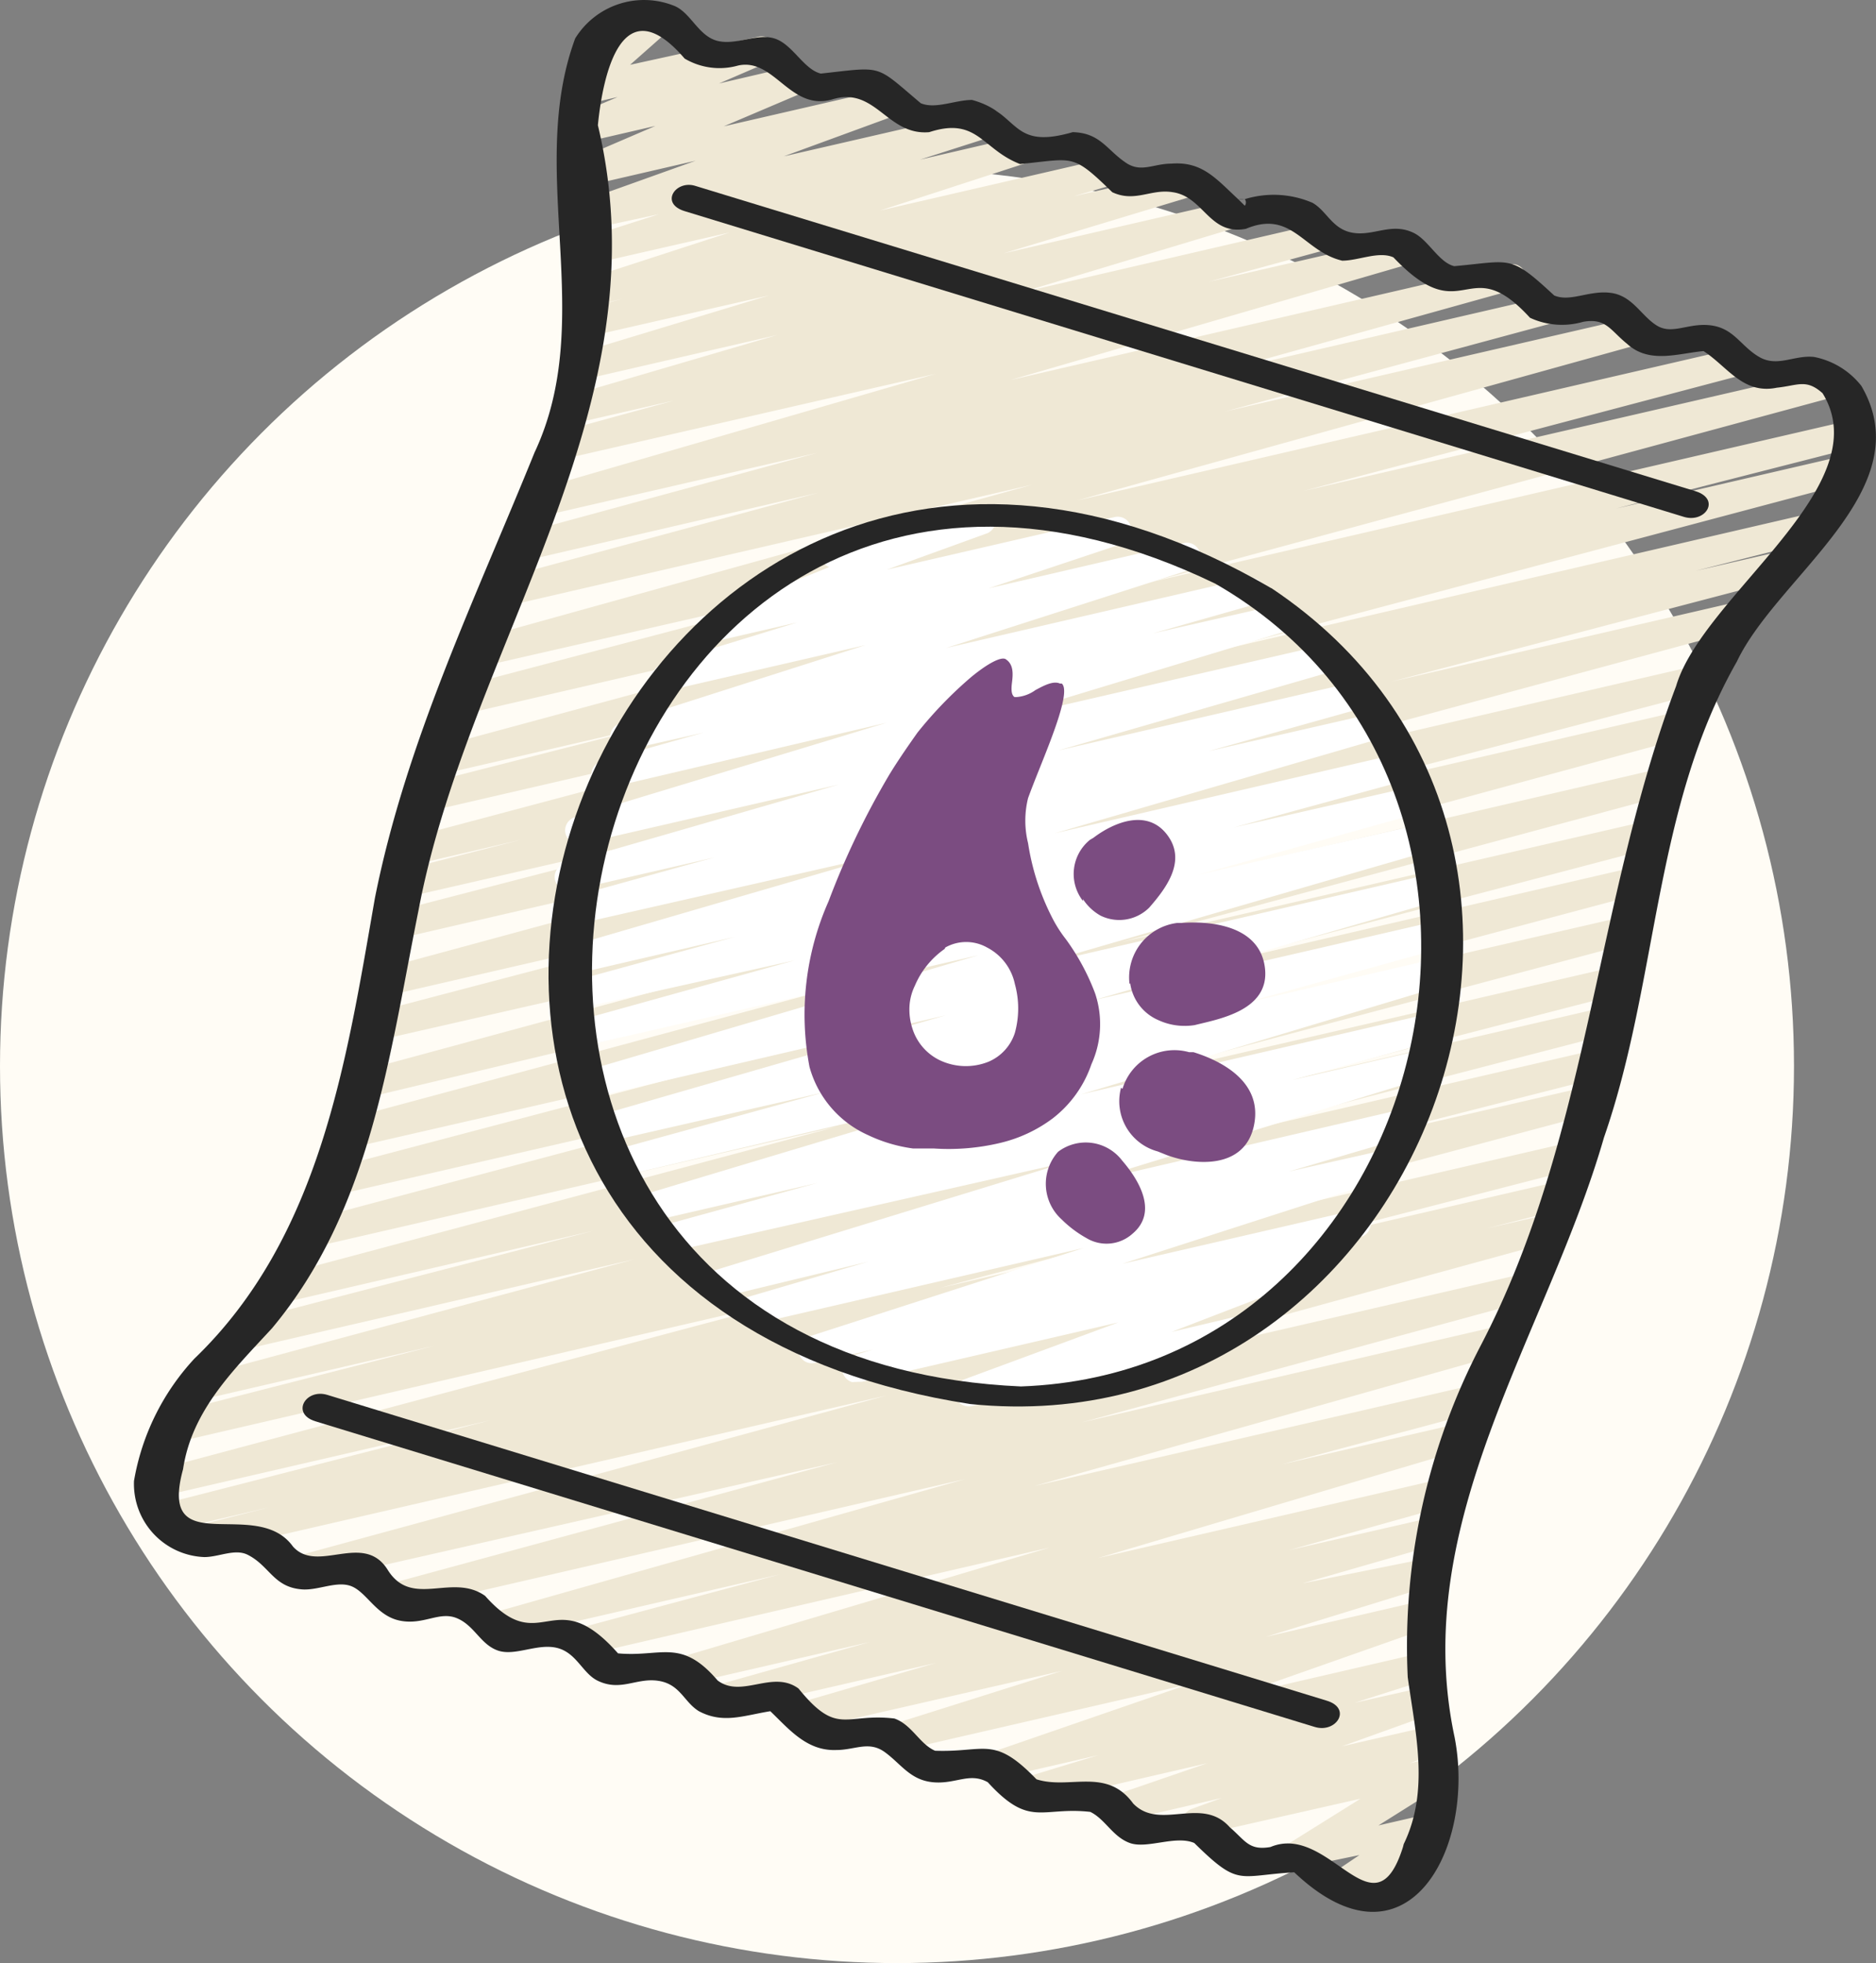 <svg xmlns="http://www.w3.org/2000/svg" viewBox="0 0 51.24 53.62"><rect x="0" y="0" width="51.24" height="53.62" fill="#808080" stroke="none"/><g id="Layer_2" data-name="Layer 2"><g id="Layer_1-2" data-name="Layer 1"><circle id="Ellipse_141" data-name="Ellipse 141" cx="24.5" cy="29.12" r="24.5" style="fill:#fffcf5"/><path id="Path_11492" data-name="Path 11492" d="M5.19,42.45a.38.38,0,0,1,0-.73l2.17-.55-2.77.65a.39.39,0,0,1-.45-.29.38.38,0,0,1,.27-.44l9-2.3-9,2.08A.37.37,0,0,1,4,40.58a.39.39,0,0,1,.26-.43l18-4.8L5,39.35a.38.38,0,0,1-.52-.14h0a.65.65,0,0,1,.26-.63l7.12-1.82-6.4,1.48A.37.37,0,0,1,5,38.07v0H5a.39.39,0,0,1,.26-.43L17.31,34.4,6.63,36.87a.4.4,0,0,1-.43-.31.37.37,0,0,1,.26-.42l9.74-2.52-8.63,2a.37.37,0,0,1-.18-.72h0l15.44-4.12L8.49,34.08a.38.38,0,0,1-.44-.29h0a.36.36,0,0,1,.26-.43l14.37-3.82L9.14,32.65a.38.38,0,0,1-.44-.29h0a.38.38,0,0,1,.3-.43l12.78-3.37L9.6,31.35A.39.39,0,0,1,9.16,31v0h0a.39.39,0,0,1,.25-.42l14.87-4L9.94,30a.38.38,0,0,1-.44-.29h0a.36.36,0,0,1,.26-.43l17-4.61L10.22,28.44a.39.39,0,0,1-.47-.26.38.38,0,0,1,.25-.47h0l11.89-3.12-11.5,2.65a.37.37,0,0,1-.43-.3h0a.36.36,0,0,1,.25-.42L28.37,21.6,10.74,25.67a.37.37,0,0,1-.41-.33h0a.36.36,0,0,1,.23-.39l10.79-2.79L11,24.53a.38.38,0,0,1-.44-.3.37.37,0,0,1,.26-.42l3.4-.87-3,.7a.38.38,0,0,1-.44-.29h0a.36.36,0,0,1,.26-.43l17.29-4.6-16.7,3.86a.39.39,0,0,1-.45-.29.37.37,0,0,1,.26-.44h0l6.63-1.69-6.15,1.42a.38.38,0,0,1-.44-.29h0a.36.36,0,0,1,.26-.43l18.79-5.08-18,4.16a.38.38,0,0,1-.44-.3.39.39,0,0,1,.26-.43l12-3.16L13,18.24a.37.37,0,0,1-.45-.27h0a.36.36,0,0,1,.24-.45h0l15.4-4.28L13.64,16.6a.38.38,0,0,1-.45-.28.38.38,0,0,1,.27-.46l8.89-2.4-8.16,1.89a.38.38,0,0,1-.44-.29.36.36,0,0,1,.26-.43l8.31-2.26-7.57,1.74a.38.38,0,0,1-.44-.29h0a.36.36,0,0,1,.25-.42l11-3.19L15.34,12.55a.37.37,0,0,1-.43-.3h0a.36.36,0,0,1,.25-.42l3.25-.89-2.79.64a.38.38,0,0,1-.23-.72h0l5.84-1.71-5.39,1.24a.35.35,0,0,1-.45-.23v0h0a.38.38,0,0,1,.26-.47L21,8.07,16,9.21a.37.37,0,0,1-.45-.27h0a.36.36,0,0,1,.24-.45h0L17,8.16l-.87.21a.4.4,0,0,1-.43-.31.38.38,0,0,1,.23-.41l4-1.3-3.77.86A.37.37,0,1,1,16,6.49h0l2-.64-2,.43A.38.38,0,0,1,15.53,6h0a.35.35,0,0,1,.23-.45h0L19,4.39l-3.07.71a.39.39,0,0,1-.45-.29.37.37,0,0,1,.21-.42l2.21-.95-2.12.49a.38.38,0,0,1-.23-.72l1.32-.56-.86.2a.38.38,0,0,1-.34-.65l1.13-1-.27.06A.39.39,0,0,1,16,1.12V1a.38.38,0,0,1,.25-.46h0L18,.14a.37.37,0,0,1,.45.27h0a.37.37,0,0,1-.11.36l-1.13,1L20.73,1a.39.39,0,0,1,.45.29.37.37,0,0,1-.22.42l-1.32.57,2.1-.49a.38.38,0,0,1,.24.72l-2.21.94L24.33,2.4a.39.39,0,0,1,.44.31.41.41,0,0,1-.22.41L21.41,4.27,26.93,3a.37.37,0,0,1,.2.72h0l-2,.64,2.71-.63a.39.39,0,0,1,.44.31.37.37,0,0,1-.24.41l-4,1.3,6.2-1.43a.39.39,0,0,1,.46.26.38.38,0,0,1-.27.46l-1.1.32,3.19-.73a.35.35,0,0,1,.47.19h0a.39.39,0,0,1-.21.5H32.7l-5.29,1.6,6.08-1.4a.37.37,0,1,1,.2.72h0L27.85,8l8.2-1.9a.37.37,0,0,1,.41.33h0a.36.36,0,0,1-.23.39L33,7.7l5.41-1.24a.38.38,0,0,1,.44.3.37.37,0,0,1-.25.42l-11,3.2L41.15,7.25a.37.37,0,0,1,.49.17h0a.37.37,0,0,1-.17.49h-.11L33,10.24l9.17-2.12a.37.37,0,0,1,.41.33h0a.36.36,0,0,1-.23.39l-8.89,2.4L44.61,8.67a.39.39,0,0,1,.44.31.41.41,0,0,1-.22.41h0L29.42,13.67l18-4.16a.38.38,0,0,1,.44.3.36.36,0,0,1-.26.43l-12,3.17L50,10.09a.38.38,0,0,1,.45.28.38.38,0,0,1-.27.45L31.39,15.91l19.19-4.44a.38.38,0,0,1,.44.3.37.37,0,0,1-.27.43l-6.61,1.69,6.13-1.42a.38.38,0,0,1,.44.3.36.36,0,0,1-.26.43L33.14,17.8,49.54,14a.39.39,0,0,1,.44.31.38.38,0,0,1-.26.42l-3.4.86,2.22-.51a.37.37,0,0,1,.43.3h0a.37.37,0,0,1-.25.43L38,18.62l9.57-2.21a.38.38,0,0,1,.44.3.39.39,0,0,1-.25.43L29.59,22.05l16.87-3.9a.37.37,0,0,1,.43.3h0a.36.36,0,0,1-.25.42L34.72,22l11.14-2.57a.36.36,0,0,1,.45.25h0a.36.36,0,0,1-.25.46h0L29,24.78,45.31,21a.38.38,0,0,1,.44.3.39.39,0,0,1-.26.43l-14.86,4L45,22.42a.37.37,0,0,1,.43.3h0a.37.37,0,0,1-.25.43L32.37,26.52l12.38-2.86a.37.37,0,0,1,.41.33h0a.36.36,0,0,1-.23.39L30.56,28.21l14-3.22a.38.38,0,0,1,.44.29h0a.36.36,0,0,1-.26.43L29.26,29.83l15-3.46a.38.38,0,0,1,.44.31h0a.38.38,0,0,1-.26.42l-9.75,2.52L44,27.47a.37.37,0,0,1,.44.28h0a.38.38,0,0,1-.26.44L32,31.35l11.68-2.7a.39.39,0,0,1,.47.26.38.38,0,0,1-.25.47h0L36.76,31.2l6.68-1.54a.39.39,0,0,1,.44.31.38.38,0,0,1-.26.42L25.67,35.18l17.3-4a.38.38,0,0,1,.44.29h0a.39.39,0,0,1-.26.43l-8.93,2.3,8.39-1.94a.38.38,0,0,1,.21.73h0l-2.2.56,1.7-.39a.38.38,0,0,1,.44.29h0a.37.37,0,0,1-.25.43L26.23,38.34l15.43-3.56a.38.38,0,0,1,.44.3.37.37,0,0,1-.25.42l-12.3,3.35,11.51-2.66a.38.38,0,0,1,.19.73l-13,3.67,12.07-2.78a.37.37,0,1,1,.18.72L35,40l4.9-1.13a.35.35,0,0,1,.45.23v0h0a.38.38,0,0,1-.27.46l-10.1,3,9.41-2.17a.38.38,0,0,1,.44.3.36.36,0,0,1-.26.43l-4.36,1.22,3.94-.9a.36.36,0,0,1,.45.26.37.37,0,0,1-.25.46h0l-3.78,1.09L39,42.56a.37.37,0,0,1,.2.72h0l-4.63,1.43,4.33-1a.39.39,0,0,1,.45.29.37.37,0,0,1-.24.43l-5.4,1.9,5.19-1.2a.38.38,0,0,1,.44.29h0a.38.38,0,0,1-.24.42l-2.1.67,2-.45a.38.38,0,0,1,.44.29.38.38,0,0,1-.23.43l-2.56.92,2.49-.57a.38.38,0,0,1,.44.29.38.38,0,0,1-.23.43l-.84.31.77-.18a.38.38,0,0,1,.45.28.39.39,0,0,1-.17.4l-1.91,1.2L39,49.55a.38.38,0,0,1,.44.29.35.35,0,0,1-.15.39l-.76.52h.11A.34.34,0,0,1,39,51a.34.34,0,0,1-.28.39h0l-2.06.47a.38.38,0,0,1-.45-.28.39.39,0,0,1,.15-.39l.77-.52L35.53,51a.37.37,0,0,1-.45-.27h0a.36.36,0,0,1,.16-.4l1.92-1.2-4.42,1a.38.38,0,0,1-.44-.29h0a.39.39,0,0,1,.22-.42l.85-.31-2.8.65a.37.37,0,0,1-.42-.31h0a.38.38,0,0,1,.21-.39l2.62-.9-4.85,1.12a.38.38,0,0,1-.44-.29h0a.38.38,0,0,1,.24-.42L30,47.94l-2.73.63a.37.37,0,0,1-.42-.31h0a.38.38,0,0,1,.21-.39L32.48,46l-7.95,1.83a.38.38,0,0,1-.44-.29.37.37,0,0,1,.25-.43L29,45.64l-7,1.6a.37.37,0,0,1-.45-.27h0a.36.36,0,0,1,.24-.45h0l3.78-1.1-6,1.38a.37.37,0,0,1-.18-.72l4.37-1.23-5,1.15a.38.38,0,0,1-.46-.26.4.4,0,0,1,.27-.47h0l10.1-3L16,45.2a.38.38,0,0,1-.44-.3.39.39,0,0,1,.26-.43L21.31,43l-7.76,1.79a.38.38,0,0,1-.44-.29h0a.37.37,0,0,1,.25-.42l13-3.68L10.75,44a.37.37,0,0,1-.41-.33h0a.36.36,0,0,1,.23-.39l12.29-3.34L8.14,43.28A.38.38,0,0,1,7.67,43h0a.38.38,0,0,1,.25-.47H8l16.2-4.41L5.39,42.45A.34.34,0,0,1,5.19,42.45Z" style="fill:#efe8d5"/><path id="Path_11493" data-name="Path 11493" d="M23.27,37.75a.38.38,0,0,1-.25-.47.36.36,0,0,1,.26-.25l.57-.17-1.61.37a.37.37,0,0,1-.43-.3h0a.37.37,0,0,1,.24-.41l7.54-2.43-9.09,2.1a.38.38,0,0,1-.44-.31h0a.37.37,0,0,1,.25-.42l3.41-1-4.14,1a.38.38,0,0,1-.44-.29h0a.4.4,0,0,1,.24-.43l9.78-3L18.37,34.18a.38.38,0,0,1-.19-.73l4.15-1.14-4.59,1.06a.38.38,0,0,1-.46-.27.35.35,0,0,1,.23-.45h0l10-3L17,32.12a.37.37,0,0,1-.41-.33h0a.36.36,0,0,1,.23-.39l5.71-1.57-6,1.37a.38.38,0,0,1-.44-.29.38.38,0,0,1,.25-.44l9.5-2.74L16.08,30a.37.37,0,0,1-.43-.3h0a.37.37,0,0,1,.24-.42l10.84-3.19-11,2.53a.37.37,0,0,1-.49-.17v0a.38.38,0,0,1,.17-.5h.11l6.19-1.72L15.56,27.6a.38.38,0,0,1-.47-.26.35.35,0,0,1,.23-.45h0l4.75-1.3-4.61,1.07a.38.38,0,0,1-.19-.73l9-2.62-8.81,2a.37.37,0,0,1-.43-.3h0a.37.37,0,0,1,.25-.42l4.23-1.17-3.9.9a.38.38,0,0,1-.45-.28.38.38,0,0,1,.26-.45l7.49-2.16-7,1.61a.37.37,0,0,1-.2-.72l8.51-2.58-7.6,1.78a.37.37,0,0,1-.45-.27h0a.36.36,0,0,1,.25-.45h0l2.8-.79-2.08.47a.37.37,0,1,1-.2-.72h0l6.7-2.14L18.3,18.85a.37.37,0,0,1-.2-.72h0L21.78,17l-2.08.48a.38.38,0,0,1-.23-.72l3.18-1.27a.38.38,0,0,1-.22-.48h0a.36.36,0,0,1,.26-.23l4.07-.94a.39.39,0,0,1,.44.31.41.41,0,0,1-.22.41l-2.76,1,6.24-1.44a.38.38,0,0,1,.44.3.37.37,0,0,1-.24.43L27,16.07l5.35-1.24a.37.37,0,0,1,.43.3h0a.36.36,0,0,1-.24.42l-6.7,2.15,8.25-1.91a.38.38,0,0,1,.44.29h0a.36.36,0,0,1-.26.43l-2.78.79L35,16.5a.37.37,0,1,1,.2.72L26.69,19.8l9.51-2.19a.38.38,0,0,1,.44.3.39.39,0,0,1-.25.43L28.9,20.5,37,18.63a.37.37,0,0,1,.18.72L33,20.52l4.63-1.06a.35.35,0,0,1,.43.25h0a.37.37,0,0,1-.25.43l-9,2.62,9.46-2.19a.38.38,0,0,1,.19.73L33.7,22.6l5-1.14a.36.36,0,0,1,.45.25h0a.36.36,0,0,1-.25.46h0L32.7,23.9,39,22.47a.38.38,0,0,1,.46.27.35.35,0,0,1-.23.45h0l-11,3.19,10.95-2.53a.38.38,0,0,1,.19.73l-9.5,2.74,9.45-2.18a.36.36,0,0,1,.45.26.37.37,0,0,1-.25.46h0l-5.7,1.58,5.51-1.28a.4.4,0,0,1,.47.27.38.38,0,0,1-.27.46h0l-10,3,9.71-2.25a.38.38,0,0,1,.19.73L35.29,29.5,39,28.64a.39.39,0,0,1,.45.29.37.37,0,0,1-.25.43l-9.78,3,9-2.09a.38.38,0,0,1,.44.31h0a.37.37,0,0,1-.25.42L35.2,32l2.8-.63a.37.37,0,0,1,.43.3h0a.38.38,0,0,1-.24.42l-7.54,2.43,6.24-1.44a.38.38,0,1,1,.33.69H37.1l-.93.27a.36.36,0,0,1,.34.38v0a.37.37,0,0,1-.25.32L32,36.38,33.6,36a.38.38,0,0,1,.47.26.35.35,0,0,1-.23.45h0l-7.32,1.7a.39.39,0,0,1-.44-.31.41.41,0,0,1,.22-.41l4.25-1.57-7,1.62Z" style="fill:#fff"/><g id="Group_4158" data-name="Group 4158"><path id="Path_11497" data-name="Path 11497" d="M34,5.44a.61.61,0,0,0-.19,0Z" style="fill:#262626"/><path id="Path_11498" data-name="Path 11498" d="M39.73,47.45c-1.26-5.9,2.53-11,4.08-16.38,1.49-4.29,1.35-9,3.63-13,1.11-2.34,5.05-4.7,3.4-7.53a2.17,2.17,0,0,0-1.29-.79c-.54-.06-1,.29-1.5,0s-.68-.77-1.3-.86-1.07.27-1.5,0S44.59,8.08,44,8s-1.11.26-1.55.07c-1.22-1.13-1.15-.94-2.73-.8-.42-.1-.71-.72-1.11-.91-.6-.29-1.08.09-1.65,0s-.71-.59-1.11-.82A2.68,2.68,0,0,0,34,5.44a.15.15,0,0,1,0,.18l-.15-.15h0c-.62-.57-1-1.07-1.86-1-.47,0-.8.24-1.2,0-.56-.36-.72-.84-1.49-.86-1.73.5-1.42-.52-2.75-.88-.46,0-1,.26-1.4.09-1.27-1.07-1-1-2.73-.81-.46-.11-.76-.78-1.24-.95s-1.05.18-1.57.06S18.88.37,18.44.17a2.21,2.21,0,0,0-2.73.88c-1.34,3.64.61,7.65-1.11,11.31-1.62,4-3.51,7.9-4.36,12.17C9.46,29,8.75,33.8,5.31,37.11a6.52,6.52,0,0,0-1.65,3.34,2,2,0,0,0,1.92,2.08h0c.4,0,.84-.24,1.19-.06.59.3.7.87,1.45.94.46.05,1-.26,1.41-.07s.67.81,1.31.93S12,44,12.48,44.2s.64.71,1.11.88,1.08-.2,1.62-.07.7.7,1.12.9c.63.3,1.05-.09,1.65,0s.7.58,1.11.83c.66.35,1.21.12,1.95,0,.52.5,1,1.09,1.8,1.06.52,0,.89-.26,1.33.06s.69.76,1.31.82,1-.28,1.5,0c1.15,1.26,1.46.66,2.8.81.41.2.61.68,1.08.85s1.25-.22,1.76,0c1.23,1.21,1.18.89,2.73.8C38.42,54.05,40.32,50.49,39.73,47.45Zm-1.41,3c-.79,2.51-2-.68-3.62,0-.59.1-.68-.17-1.11-.54-.77-.87-1.91.11-2.64-.65-.73-1-1.74-.37-2.64-.66-1.17-1.21-1.39-.73-2.77-.78-.42-.18-.63-.71-1.11-.88-1.35-.16-1.55.5-2.62-.82-.71-.52-1.55.28-2.21-.22-1-1.17-1.54-.63-2.72-.74-1.77-2-2.08.18-3.63-1.57-.9-.64-2,.35-2.66-.71S8.67,43,8,42.24c-1-1.39-3.7.45-3-2.11.24-1.61,1.38-2.71,2.43-3.85,2.7-3.23,3.2-7.43,4-11.41,1.38-7.31,6.75-13.72,4.9-21.45C16.47,2,17-.38,18.7,1.6a1.87,1.87,0,0,0,1.46.19c1-.22,1.42,1.27,2.59.92s1.48,1,2.63.9c1.32-.43,1.44.47,2.48.87,1.48-.14,1.41-.31,2.52.77.62.29,1.06-.1,1.65,0,.85.12,1,1.19,2,1,1.26-.53,1.57.62,2.63.87.45,0,1-.27,1.4-.09,1.95,2.05,2-.24,3.73,1.65a2.07,2.07,0,0,0,1.45.11c.63-.11.74.23,1.2.6.61.56,1.4.26,2.09.2.65.42,1.08,1.19,2,1,.58-.06.8-.25,1.25.15,1.57,2.54-3.27,5.53-4,8-2.21,5.85-2.37,12.32-5.33,18a17.74,17.74,0,0,0-2,9.07c.21,1.53.6,3.1-.11,4.56Z" style="fill:#262626"/><path id="Path_11499" data-name="Path 11499" d="M34.73,16.07C16.45,5.41,5.35,35.08,26.5,38.35,38.81,39.6,45.13,23,34.72,16.06Zm-6.84,21.8C8.35,37,15.41,7.37,33.19,15.94c9.78,5.61,6.05,21.53-5.31,21.93Z" style="fill:#262626"/><path id="Path_11501" data-name="Path 11501" d="M18.71,5.77,46,14.12c.58.17,1-.48.32-.7L19,5.08C18.46,4.9,18,5.56,18.71,5.77Z" style="fill:#262626"/><path id="Path_11502" data-name="Path 11502" d="M36.23,46.45,8.94,38.1c-.59-.18-1,.51-.33.72l27.3,8.35C36.5,47.35,36.94,46.66,36.23,46.45Z" style="fill:#262626"/></g><g id="Group_4161" data-name="Group 4161"><path id="Union_1" data-name="Union 1" d="M29,33.31a1.31,1.31,0,0,1-.1-1.85h0a1.25,1.25,0,0,1,1.75.24h0c.44.51,1,1.4.28,2a1.06,1.06,0,0,1-1.25.12A3.1,3.1,0,0,1,29,33.31ZM23.7,31a2.87,2.87,0,0,1-1.59-1.86,7.63,7.63,0,0,1,.52-4.52,22,22,0,0,1,1.66-3.46c.23-.38.55-.84.77-1.15a11.11,11.11,0,0,1,1.47-1.52c.45-.37.8-.55.93-.49h0c.23.14.21.41.18.65s0,.34.07.39h.05a1,1,0,0,0,.52-.19c.24-.13.49-.26.67-.18H29c.24.2-.23,1.38-.61,2.33-.12.3-.23.58-.31.8a2.56,2.56,0,0,0,0,1.23,6.68,6.68,0,0,0,.64,2,3.6,3.6,0,0,0,.39.62,6.22,6.22,0,0,1,.8,1.48,2.65,2.65,0,0,1-.1,1.94,3.15,3.15,0,0,1-1.06,1.48,3.88,3.88,0,0,1-1.44.67,6.07,6.07,0,0,1-1.8.15h-.57A4.13,4.13,0,0,1,23.7,31Zm2.1-5.08a2.33,2.33,0,0,0-.81,1,1.47,1.47,0,0,0-.15.58,1.68,1.68,0,0,0,.08.59,1.44,1.44,0,0,0,.75.87A1.66,1.66,0,0,0,27,29a1.28,1.28,0,0,0,.72-.79,2.5,2.5,0,0,0,0-1.33,1.46,1.46,0,0,0-.76-1h0a1.16,1.16,0,0,0-1.14,0Zm4.86,3.82a1.48,1.48,0,0,1,1.82-1h.12c.74.23,1.9.8,1.65,2s-1.6,1.1-2.38.81l-.25-.1a1.42,1.42,0,0,1-1-1.74h0Zm.19-2.87a1.5,1.5,0,0,1,1.3-1.66h.12c.78-.06,2.14.06,2.28,1.23s-1.29,1.4-1.92,1.56a1.72,1.72,0,0,1-1-.14,1.29,1.29,0,0,1-.76-1Zm-1.27-2.26a1.2,1.2,0,0,1,.19-1.67l.1-.06c.54-.41,1.45-.8,2-.09s0,1.45-.48,2a1.16,1.16,0,0,1-1.33.22,1.38,1.38,0,0,1-.48-.45Z" style="fill:#7b4c81"/></g></g></g></svg>